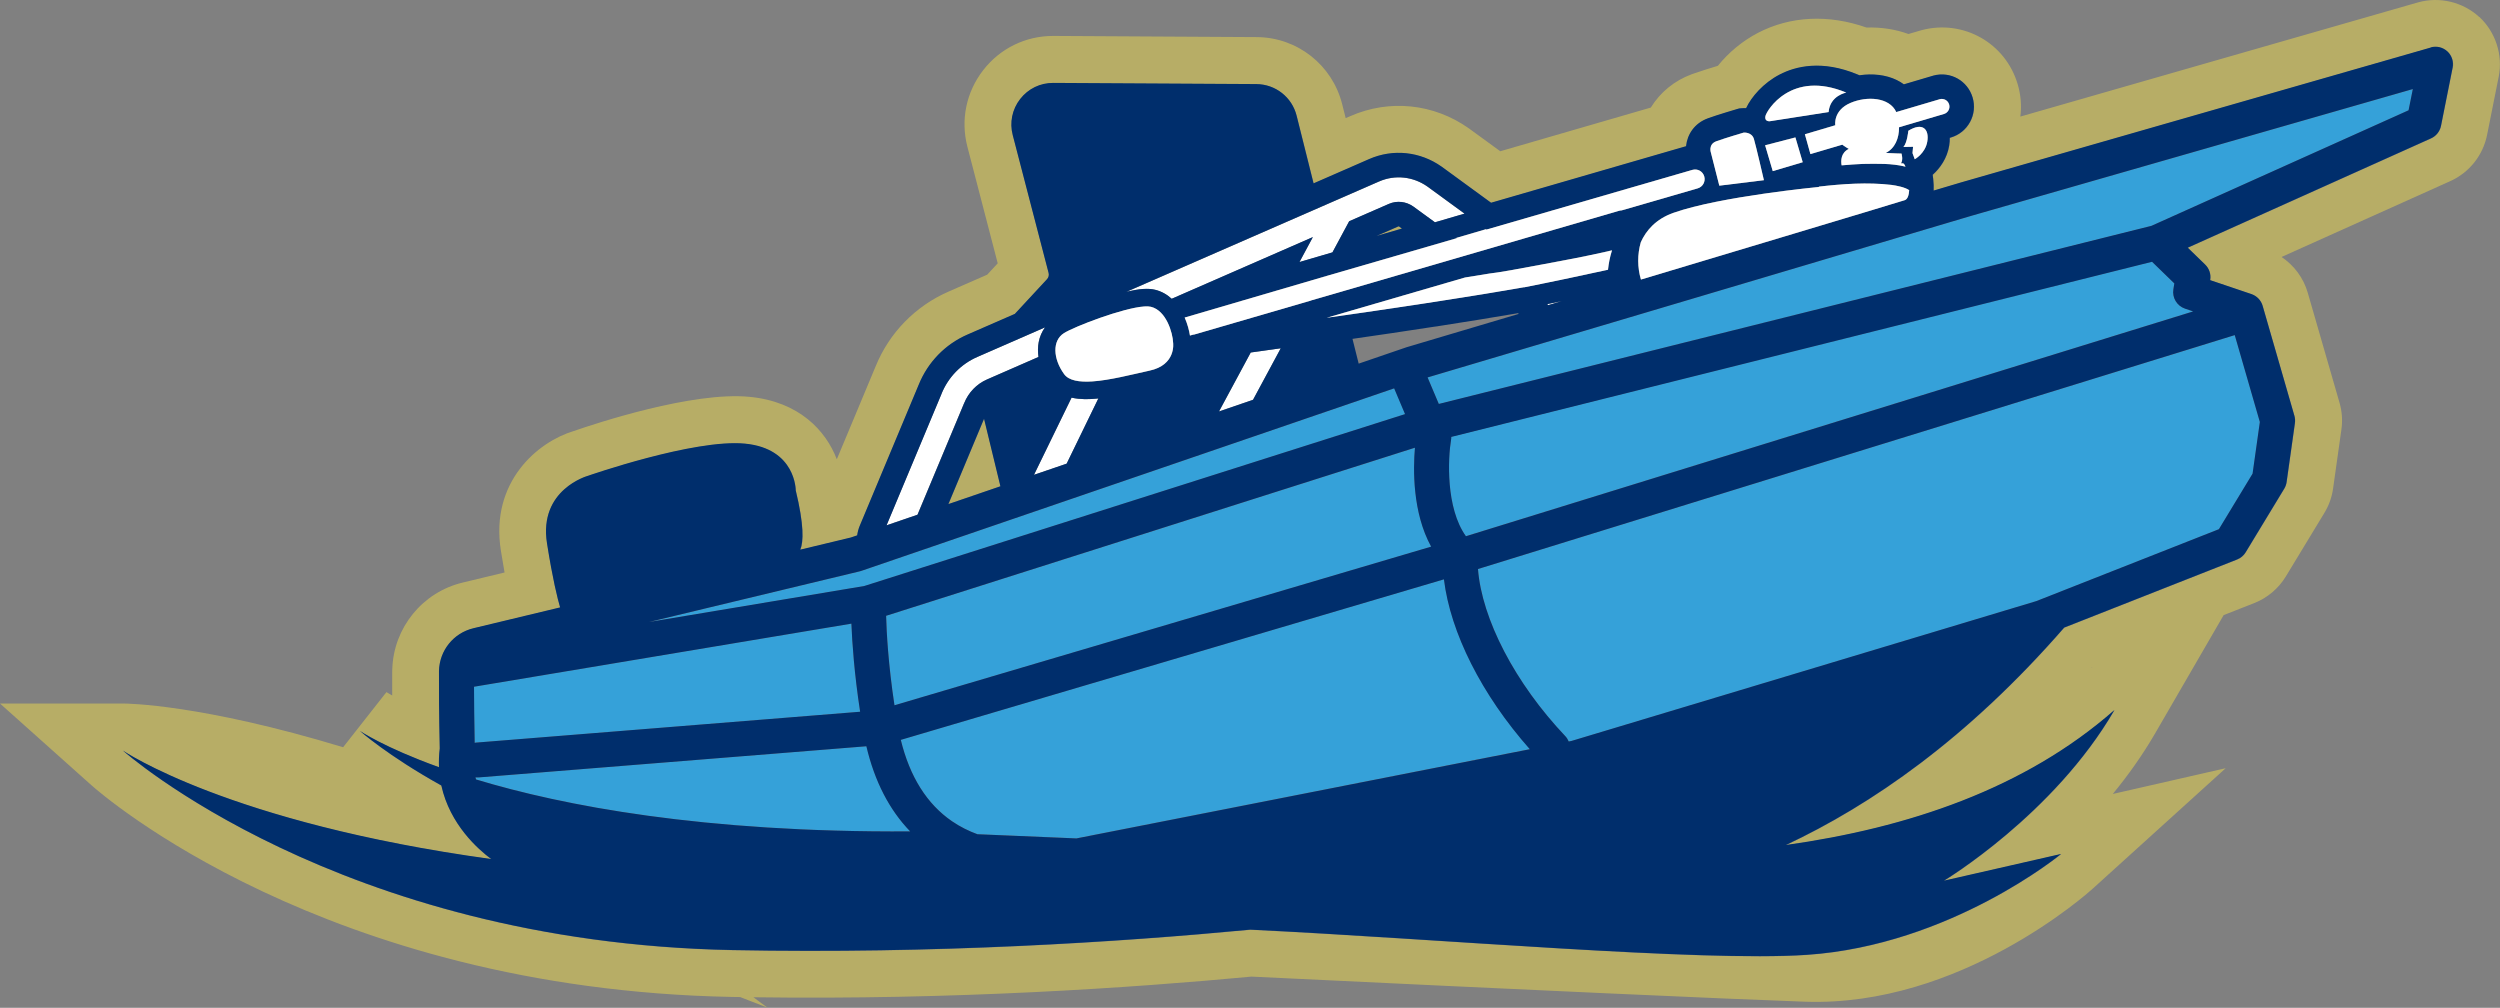 <svg xmlns="http://www.w3.org/2000/svg" id="Layer_2" data-name="Layer 2" viewBox="0 0 532.89 214.82"><rect x="0" y="0" width="532.89" height="214.82" fill="#808080" stroke="none"/><defs><style>      .cls-1 {        fill: none;      }      .cls-2 {        fill: #002e6c;      }      .cls-3 {        fill: #fff;      }      .cls-4 {        fill: #b7ad66;      }      .cls-5 {        fill: #35a1d9;      }    </style></defs><g id="Layer_1-2" data-name="Layer 1"><g><path class="cls-1" d="m446.02,142.17l-.1.04c-.07.08-.14.15-.21.23l.31-.27Z"></path><path class="cls-1" d="m306.55,69.52l-.96.13c-5.88.91-11.75,1.77-17.29,2.57l1.32,5.28,10.07-3.45s.1-.03.15-.05l23.92-7.11-.21-.15c-5.48.94-11.26,1.87-17.05,2.77h.04Z"></path><path class="cls-4" d="m298.13,48.24l-4.69,2.05,5.41-1.57-.6-.44c-.07-.04-.11-.04-.12-.04Z"></path><path class="cls-4" d="m528.46,3.62h0c-3.5-3.22-8.5-4.4-13.08-3.1l-84.73,24.33c.29-2.29.11-4.63-.57-6.9-2.59-8.78-11.55-13.84-20.41-11.54l-2.87.84c-2.76-1.01-5.84-1.48-8.95-1.38-8.07-2.84-16.2-2.46-23.1,1.12-3.29,1.71-6.28,4.18-8.58,7.04-1.49.45-3.95,1.21-5.5,1.77-3.76,1.37-6.81,3.9-8.79,7.13l-32.09,9.31-6.49-4.73-.22-.16c-7.46-5.27-16.89-6.25-25.22-2.61l-1.02.44-.74-2.94c-2.09-8.39-9.58-14.29-18.22-14.33l-43.27-.25h-.14c-5.86,0-11.29,2.65-14.89,7.29-3.63,4.67-4.86,10.63-3.37,16.35l6.46,24.83-2.24,2.42-8.21,3.59c-7.12,3.11-12.66,8.8-15.56,15.92l-8.29,19.84c-2.32-6.09-8.01-12.29-18.59-13.31-12.18-1.18-32.81,5.67-37.49,7.29-7.64,2.29-17.84,10.81-15.53,25.45.27,1.72.54,3.28.79,4.7l-8.93,2.15c-8.58,2.06-14.72,9.62-15,18.43l-.02.56c0,1.39,0,3.11,0,5.08-.82-.46-1.23-.72-1.23-.72l-9.23,11.75c-30.19-9.17-46.06-9.32-46.95-9.32H0s19.54,17.46,19.54,17.46c1.98,1.77,49.58,43.4,136.39,45.08.61.01,1.23.02,1.84.03l5.82,2.26-3-2.22c42.61.6,80.94-2.02,106.16-4.4,60.89,2.93,100.59,4.73,118,5.35,33.04,1.16,60.19-23.06,61.33-24.1l28.34-25.67-24.07,5.49c3.24-3.94,6.33-8.26,9.03-12.92l14.6-25.2,6.55-2.58c2.77-1.09,5.15-3.1,6.7-5.65l8.23-13.57c.97-1.61,1.6-3.36,1.85-5.2l1.77-12.54c.28-1.93.14-3.86-.4-5.74l-6.77-23.44c-.91-3.16-2.92-5.84-5.59-7.62l35.97-16.17c4.04-1.81,6.97-5.49,7.84-9.83l2.48-12.41c.93-4.66-.66-9.56-4.16-12.79Zm-5.65,10.83l-2.48,12.41c-.24,1.18-1.03,2.17-2.13,2.67l-51.85,23.3,3.71,3.6c.88.85,1.28,2.08,1.08,3.28v.04s8.79,2.97,8.79,2.97c1.16.39,2.05,1.32,2.39,2.5l6.77,23.44c.15.5.18,1.03.11,1.56l-1.77,12.56c-.07.5-.24.98-.5,1.41l-8.23,13.57c-.42.7-1.06,1.24-1.82,1.53l-36.86,14.52c-20.71,23.78-41.19,37.83-59.33,46.35,25.93-3.65,50.89-11.93,70.05-28.79-12.92,22.31-36.35,36.39-36.35,36.39l24.98-5.7s-23.56,19.45-54.26,21.51c-22.65,1.52-78.78-3.46-118.58-5.37-27.94,2.66-67.18,5.19-110.39,4.35-84.11-1.64-129.93-42.54-129.93-42.54,0,0,22.43,15.42,78.53,23.14-2.74-2.03-8.81-7.35-10.64-15.68-11.46-6.36-17.39-11.66-17.39-11.66,0,0,5.16,3.55,16.89,7.76-.05-1.28-.01-2.6.16-3.99-.15-7.05-.17-12.77-.16-16.34,0-.03,0-.06,0-.09,0-.03,0-.05,0-.08.09-4.36,3.09-8.1,7.34-9.12l18.48-4.44c-.55-1.85-1.59-5.95-2.8-13.68-1.81-11.46,8.7-14.36,8.7-14.36,0,0,22.64-7.91,33.5-6.87,10.86,1.04,10.82,9.95,10.82,9.95,1.78,7.38,1.67,10.96.97,12.65l10.78-2.59,1.35-.46c.09-.67.26-1.35.53-2l12.61-30.17c1.94-4.76,5.62-8.55,10.34-10.62l10.13-4.42,6.85-7.39c.33-.36.46-.86.34-1.34l-7.64-29.37c-.7-2.69-.12-5.5,1.58-7.7,1.71-2.2,4.28-3.45,7.07-3.43l43.28.25c4.07.02,7.59,2.79,8.58,6.74l3.61,14.42,11.85-5.18c5.09-2.23,10.86-1.62,15.44,1.61.03.02.06.05.1.07l10.45,7.63,41.42-12.01s.09-.02.14-.03c.24-2.48,1.74-4.9,4.67-5.96,1.94-.7,5.97-1.9,6.14-1.95l.51-.15.53-.04c.31-.03.63-.03.95-.02,1.13-2.42,3.68-5.37,7.15-7.17,3.39-1.76,9.02-3.18,16.63,0l.39.16c2.81-.42,5.63-.1,7.91,1,.55.27,1.07.58,1.55.93l6.35-1.88c3.6-.94,7.25,1.13,8.3,4.69.52,1.75.33,3.61-.55,5.22-.87,1.61-2.32,2.78-4.08,3.3l-.24.07c0,.53-.03,1.08-.12,1.64-.44,2.71-1.94,4.83-3.52,6.24.04.28.08.58.11.88.1.92.12,1.74.09,2.49l5.88-1.75,100.09-28.74c1.25-.36,2.6-.04,3.55.84.96.88,1.38,2.2,1.13,3.47Zm-76.8,127.73l-.31.27c.07-.08.14-.15.21-.23l.1-.04Z"></path><polygon class="cls-4" points="213.27 103.65 209.78 89.26 202.17 107.45 213.27 103.65"></polygon><path class="cls-3" d="m205.51,85.94c.93-2.29,2.67-4.09,4.88-5.06l10.96-4.79c-.15-1.08-.15-2.15.05-3.17.22-1.17.69-2.23,1.35-3.14l-14.45,6.31c-3.47,1.52-6.18,4.31-7.62,7.85l-11.72,28.03,6.6-2.26,9.94-23.78Z"></path><path class="cls-3" d="m330.05,65.03l2.82-.84c-1.02.21-2.05.43-3.1.64l.27.2Z"></path><path class="cls-3" d="m240.43,62.07c-.13.04-.25.08-.36.14,1.35-.31,2.59-.53,3.6-.6h0c.98-.07,1.81-.01,2.54.17,1.31.32,2.5.97,3.54,1.92l30.09-13.15-2.86,5.32,7.03-2.06,3.57-6.64,8.45-3.69c1.72-.75,3.68-.53,5.21.55l4.62,3.37,6.31-1.85-7.89-5.76c-3.07-2.17-6.94-2.58-10.34-1.09l-53.52,23.38Z"></path><polygon class="cls-3" points="273.01 74.23 266.6 75.13 259.84 87.7 267.1 85.21 273.01 74.23"></polygon><path class="cls-3" d="m220.41,101.21l6.96-2.38,6.76-13.9c-.35.04-.69.07-1.03.09-.89.06-2.76.18-4.69-.26l-8.01,16.45Z"></path><path class="cls-5" d="m194.03,177.22c-4.45-4.59-7.58-10.66-9.34-18.15l-82.63,6.64s-.03,0-.05,0c-.22.01-.43,0-.64-.02.03.15.06.3.1.45,18.54,5.6,48.39,11.34,92.55,11.08Z"></path><path class="cls-5" d="m138.38,132.58l45.87-7.67,115.27-36.64-2.32-5.49-113.56,38.9c-.11.04-.22.07-.34.1l-44.92,10.8Z"></path><path class="cls-5" d="m309.34,93.12c0,.22,0,.44-.05.65-.65,3.89-1.16,14.47,3.17,20.52l155.02-47.92-1.74-.59c-1.73-.58-2.78-2.34-2.48-4.14l.2-1.24-4.76-4.62-149.37,37.33Z"></path><path class="cls-5" d="m181.48,132.93l-80.44,13.45c0,3.16.04,7.24.14,11.96.1-.01.19-.04.28-.05l81.88-6.58c-1.25-8.19-1.7-14.74-1.86-18.78Z"></path><path class="cls-5" d="m188.89,131.26c.1,3.52.46,10.33,1.78,19.07l114.39-33.81c-3.98-7.24-3.85-16.46-3.45-21.08l-112.72,35.83Z"></path><path class="cls-5" d="m315.05,121.29c.83,10.66,7.89,24.31,18.61,35.62.32.34.56.73.73,1.14l.58-.11,99.09-29.81,38.92-15.33,7.18-11.84,1.55-11.01-5.35-18.52-161.31,49.86Z"></path><polygon class="cls-5" points="304.3 80.45 306.69 86.1 458.6 48.14 513.4 23.51 514.31 18.99 420.14 46.02 304.3 80.45"></polygon><path class="cls-5" d="m307.79,123.48l-115.77,34.22c1.92,7.87,5.59,13.71,10.94,17.36,1.74,1.19,3.57,2.09,5.39,2.75l21.03.89,96.72-19.03c-10.26-11.59-16.93-24.85-18.31-36.21Z"></path><path class="cls-2" d="m518.13,10.13l-100.09,28.74-5.88,1.75c.03-.75.01-1.57-.09-2.49-.03-.3-.07-.59-.11-.88,1.58-1.41,3.08-3.53,3.52-6.24.09-.56.12-1.1.12-1.64l.24-.07c1.76-.52,3.2-1.69,4.08-3.3.88-1.61,1.07-3.47.55-5.22-1.05-3.57-4.7-5.63-8.3-4.69l-6.35,1.88c-.48-.35-1-.66-1.55-.93-2.28-1.1-5.1-1.42-7.91-1l-.39-.16c-7.61-3.18-13.24-1.76-16.63,0-3.47,1.8-6.02,4.75-7.15,7.17-.32-.01-.64-.01-.95.02l-.53.04-.51.15c-.17.05-4.2,1.24-6.14,1.95-2.92,1.06-4.42,3.48-4.67,5.96-.05.01-.09.02-.14.03l-41.42,12.01-10.45-7.63s-.06-.05-.1-.07c-4.58-3.23-10.35-3.84-15.44-1.61l-11.85,5.18-3.61-14.42c-.98-3.95-4.51-6.72-8.58-6.74l-43.28-.25c-2.79-.02-5.36,1.23-7.07,3.43-1.71,2.2-2.29,5-1.58,7.7l7.64,29.37c.12.48,0,.98-.34,1.34l-6.85,7.39-10.13,4.42c-4.72,2.06-8.4,5.86-10.34,10.62l-12.61,30.17c-.27.66-.44,1.33-.53,2l-1.35.46-10.78,2.59c.7-1.69.81-5.27-.97-12.65,0,0,.03-8.91-10.82-9.95-10.86-1.04-33.5,6.87-33.5,6.87,0,0-10.5,2.9-8.7,14.36,1.22,7.73,2.26,11.83,2.8,13.68l-18.48,4.44c-4.26,1.02-7.25,4.76-7.34,9.12,0,.03,0,.05,0,.08,0,.03,0,.06,0,.09-.01,3.57,0,9.29.16,16.34-.17,1.39-.21,2.72-.16,3.99-11.72-4.21-16.89-7.76-16.89-7.76,0,0,5.93,5.29,17.39,11.66,1.82,8.33,7.89,13.65,10.64,15.68-56.1-7.72-78.53-23.14-78.53-23.14,0,0,45.82,40.91,129.93,42.54,43.21.84,82.45-1.69,110.39-4.35,39.8,1.92,95.93,6.9,118.58,5.37,30.7-2.06,54.26-21.51,54.26-21.51l-24.98,5.7s23.43-14.08,36.35-36.39c-19.17,16.86-44.12,25.14-70.05,28.79,18.13-8.52,38.62-22.57,59.33-46.35l36.86-14.52c.76-.3,1.4-.84,1.82-1.53l8.23-13.57c.26-.43.43-.91.5-1.41l1.77-12.56c.07-.52.04-1.05-.11-1.56l-6.77-23.44c-.34-1.17-1.23-2.1-2.39-2.5l-8.79-2.97v-.04c.21-1.21-.2-2.43-1.07-3.28l-3.71-3.6,51.85-23.3c1.1-.49,1.89-1.49,2.13-2.67l2.48-12.41c.25-1.27-.17-2.59-1.13-3.47-.96-.88-2.3-1.2-3.55-.84Zm-37.98,90.83l-7.18,11.84-38.92,15.33-99.09,29.81-.58.11c-.17-.41-.41-.8-.73-1.14-10.72-11.32-17.78-24.96-18.61-35.62l161.31-49.86,5.35,18.52-1.55,11.01Zm-92.45-61.11s0-.03,0-.07c5.12-.59,10.4-.96,15.44-.37,1.13.15,2.93.5,3.81,1.13-.06,1.08-.34,1.93-.95,2.13-1.76.58-48.14,14.5-56.23,16.92-.77-2.55-.78-5.37-.03-7.96,1.13-2.51,3.21-4.94,6.97-6.27,9.89-3.49,30.98-5.51,30.98-5.51Zm-11.46-8.89l6.46-1.67,1.57,5.29-6.39,1.89-1.63-5.51Zm82.47,24.83l4.76,4.62-.2,1.24c-.3,1.8.75,3.55,2.48,4.14l1.74.59-155.02,47.92c-4.33-6.05-3.82-16.63-3.17-20.52.04-.22.05-.43.05-.65l149.37-37.33Zm-229.34,122.92l-21.03-.89c-1.82-.67-3.65-1.56-5.39-2.75-5.35-3.66-9.02-9.49-10.94-17.36l115.77-34.22c1.38,11.35,8.04,24.61,18.31,36.21l-96.72,19.03Zm-127.91-20.42c-.1,0-.19.04-.28.05-.09-4.72-.13-8.8-.14-11.96l80.44-13.45c.16,4.04.61,10.59,1.86,18.78l-81.88,6.58Zm203.59-41.77l-114.39,33.81c-1.32-8.74-1.69-15.55-1.78-19.07l112.72-35.83c-.39,4.62-.53,13.84,3.45,21.08Zm-78.28-45.49c2.21-1.41,12.58-5.39,17.14-5.7.57-.04,1.05-.02,1.41.07,3.26.79,4.66,5.52,4.74,7.68,0,0,.69,4.73-5.07,5.94-3.73.82-8.39,2.03-12.14,2.29-2.76.19-5.02-.15-6.03-1.56-2.39-3.31-2.54-7.14-.05-8.72Zm103.27-6l-.27-.2c1.04-.21,2.08-.43,3.1-.64l-2.82.84Zm-6.5,1.72l.21.15-23.92,7.11s-.1.03-.15.05l-10.07,3.45-1.32-5.28c5.54-.79,11.4-1.66,17.29-2.57l.96-.13h-.04c5.79-.9,11.57-1.83,17.05-2.77Zm-56.95,8.39l6.41-.9-5.91,10.98-7.26,2.49,6.77-12.57Zm-33.5,9.88c.34-.02.68-.06,1.03-.09l-6.76,13.9-6.96,2.38,8.01-16.45c1.93.44,3.8.32,4.69.26Zm84.36-26.71c1.86-.19,6.62-1.05,11.47-1.98,4.56-.83,8.74-1.65,12.33-2.44.51-.1.81-.17.81-.17h-.05c.54-.13,1.07-.25,1.58-.37-.43,1.34-.71,2.73-.85,4.14-4,.88-11.16,2.42-17.89,3.75l-.02-.02c-13.38,2.33-28.96,4.66-42,6.5l29.44-8.57c1.75-.28,3.48-.56,5.19-.84Zm-24.03-8.02l4.69-2.05s.06,0,.12.04l.6.44-5.41,1.57Zm-80.17,53.36l-11.1,3.8,7.6-18.19,3.49,14.39Zm-29.64,18.03l113.56-38.9,2.32,5.49-115.27,36.64-45.87,7.67,44.92-10.8c.11-.03.23-.06.34-.1Zm-82.26,44.01c.21.02.42.04.64.02.02,0,.03,0,.05,0l82.63-6.64c1.76,7.48,4.89,13.55,9.34,18.15-44.16.26-74.01-5.47-92.55-11.08-.04-.15-.07-.3-.1-.45ZM513.4,23.51l-54.81,24.63-151.9,37.96-2.39-5.65,115.84-34.43,94.17-27.04-.91,4.52Zm-105.26,10.43l-.48-1.31.12-1.35-2.05.04c.81-.9,1.04-3.46,1.04-3.46,3.1-1.9,4.47-.29,4.05,2.27s-2.68,3.8-2.68,3.8Zm5.29-12.79s.04-.01.05-.02c.85-.22,1.73.27,1.99,1.12.26.87-.24,1.78-1.11,2.04l-9.57,2.83c.02,2.34-.86,4.5-2.82,5.47,1.92.11,3.34.13,3.34.13,0,0,.42,1.25-.1,2.09.22,0,.37-.01.44,0,.16.02.35.29.52.71-2.95-.74-6.09-.63-9.05-.59-1.54.06-3.05.17-4.57.31-.18-1.04-.15-2.69,1.53-3.51-.87-.48-1.38-.9-1.38-.9l-6.8,2.01s-1.09-3.91-1.18-4.23l6.48-1.92s-.51-3.16,3.24-4.76c3.52-1.51,8.32-1.21,9.76,1.95l9.24-2.73Zm-19.9-1.42s-3.46.6-3.76,4.15l-12.56,1.96s-1.17.1-.91-1.1c.26-1.2,5.5-9.92,17.23-5.01Zm-27.68,10.38c1.81-.66,5.84-1.85,5.84-1.85,0,0,1.72-.14,2.17,1.37.45,1.51,2.13,8.78,2.13,8.78l-9.51,1.17-1.78-7s-.66-1.81,1.15-2.47Zm-5.13,6.1c1.12-.32,2.23.31,2.54,1.4.32,1.09-.31,2.23-1.4,2.54l-16.22,4.7c-.18,0-.36.03-.54.08l-58.27,16.97-7.38,2.14s.04,0,.06,0l-25.08,7.3s-.03-.02-.05-.03l-.75.22c-.18-1.14-.54-2.5-1.13-3.85.02,0,.04,0,.06-.01l30.54-8.95,27.4-7.95-.09-.06,6.31-1.85.11.08,43.88-12.72Zm-66.77,2.47c3.4-1.49,7.27-1.08,10.34,1.09l7.89,5.76-6.31,1.85-4.62-3.37c-1.54-1.08-3.49-1.3-5.21-.55l-8.45,3.69-3.57,6.64-7.03,2.06,2.86-5.32-30.09,13.15c-1.04-.95-2.23-1.6-3.54-1.92-.73-.18-1.56-.23-2.54-.17h0c-1.02.07-2.25.29-3.6.6.12-.05.24-.1.36-.14l53.52-23.38Zm-93.26,45.26c1.44-3.54,4.15-6.33,7.62-7.85l14.45-6.31c-.66.91-1.13,1.97-1.35,3.14-.19,1.01-.2,2.08-.05,3.17l-10.96,4.79c-2.22.97-3.95,2.76-4.88,5.06l-9.94,23.78-6.6,2.26,11.72-28.03Z"></path><path class="cls-3" d="m356.72,45.36c-3.77,1.33-5.84,3.77-6.97,6.27-.75,2.59-.73,5.41.03,7.96,8.09-2.43,54.47-16.34,56.23-16.92.61-.2.88-1.06.95-2.13-.88-.63-2.68-.98-3.81-1.13-5.05-.59-10.33-.22-15.44.37,0,.04,0,.07,0,.07,0,0-21.1,2.02-30.98,5.51Z"></path><path class="cls-3" d="m364.7,32.58l1.78,7,9.51-1.17s-1.68-7.27-2.13-8.78c-.45-1.51-2.17-1.37-2.17-1.37,0,0-4.03,1.19-5.84,1.85-1.81.66-1.15,2.47-1.15,2.47Z"></path><path class="cls-3" d="m316.85,48.94l-.11-.08-6.31,1.85.09.06-27.4,7.95-30.54,8.95s-.04,0-.06.01c.59,1.35.95,2.71,1.13,3.85l.75-.22s.03.02.05.03l25.08-7.3s-.04,0-.06,0l7.38-2.14,58.27-16.97c.18-.05.36-.07.54-.08l16.22-4.7c1.09-.32,1.71-1.45,1.4-2.54-.32-1.09-1.42-1.72-2.54-1.4l-43.88,12.72Z"></path><path class="cls-3" d="m226.82,79.74c1.01,1.4,3.27,1.74,6.03,1.56,3.74-.25,8.41-1.47,12.14-2.29,5.77-1.21,5.07-5.94,5.07-5.94-.08-2.16-1.48-6.89-4.74-7.68-.36-.09-.84-.11-1.41-.07-4.56.31-14.93,4.29-17.14,5.7-2.49,1.58-2.34,5.41.05,8.72Z"></path><polygon class="cls-3" points="377.87 36.48 384.26 34.58 382.7 29.29 376.24 30.97 377.87 36.48"></polygon><path class="cls-3" d="m404.2,23.89c-1.44-3.17-6.24-3.46-9.76-1.95-3.75,1.6-3.24,4.76-3.24,4.76l-6.48,1.92c.1.32,1.18,4.23,1.18,4.23l6.8-2.01s.51.42,1.38.9c-1.68.83-1.71,2.48-1.53,3.51,1.51-.13,3.03-.25,4.57-.31,2.96-.04,6.1-.15,9.05.59-.18-.43-.36-.69-.52-.71-.07,0-.22,0-.44,0,.52-.84.1-2.09.1-2.09,0,0-1.42-.02-3.34-.13,1.97-.98,2.84-3.14,2.82-5.47l9.57-2.83c.87-.26,1.37-1.17,1.11-2.04-.25-.85-1.13-1.34-1.99-1.12-.02,0-.03,0-.05.02l-9.24,2.73Z"></path><path class="cls-3" d="m377.22,25.85l12.56-1.96c.3-3.55,3.76-4.15,3.76-4.15-11.73-4.91-16.96,3.81-17.23,5.01-.26,1.2.91,1.1.91,1.1Z"></path><path class="cls-3" d="m406.77,27.87s-.23,2.56-1.04,3.46l2.05-.04-.12,1.35.48,1.31s2.26-1.23,2.68-3.8-.96-4.18-4.05-2.27Z"></path><path class="cls-3" d="m282.85,67.73c13.04-1.84,28.62-4.16,42-6.5l.02.02c6.74-1.33,13.89-2.88,17.89-3.75.14-1.41.43-2.79.85-4.14-.51.12-1.04.24-1.58.36h.05s-.3.07-.81.17c-3.58.79-7.77,1.61-12.33,2.44-4.85.93-9.62,1.79-11.47,1.98-1.71.28-3.44.56-5.19.84l-29.44,8.57Z"></path></g></g></svg>